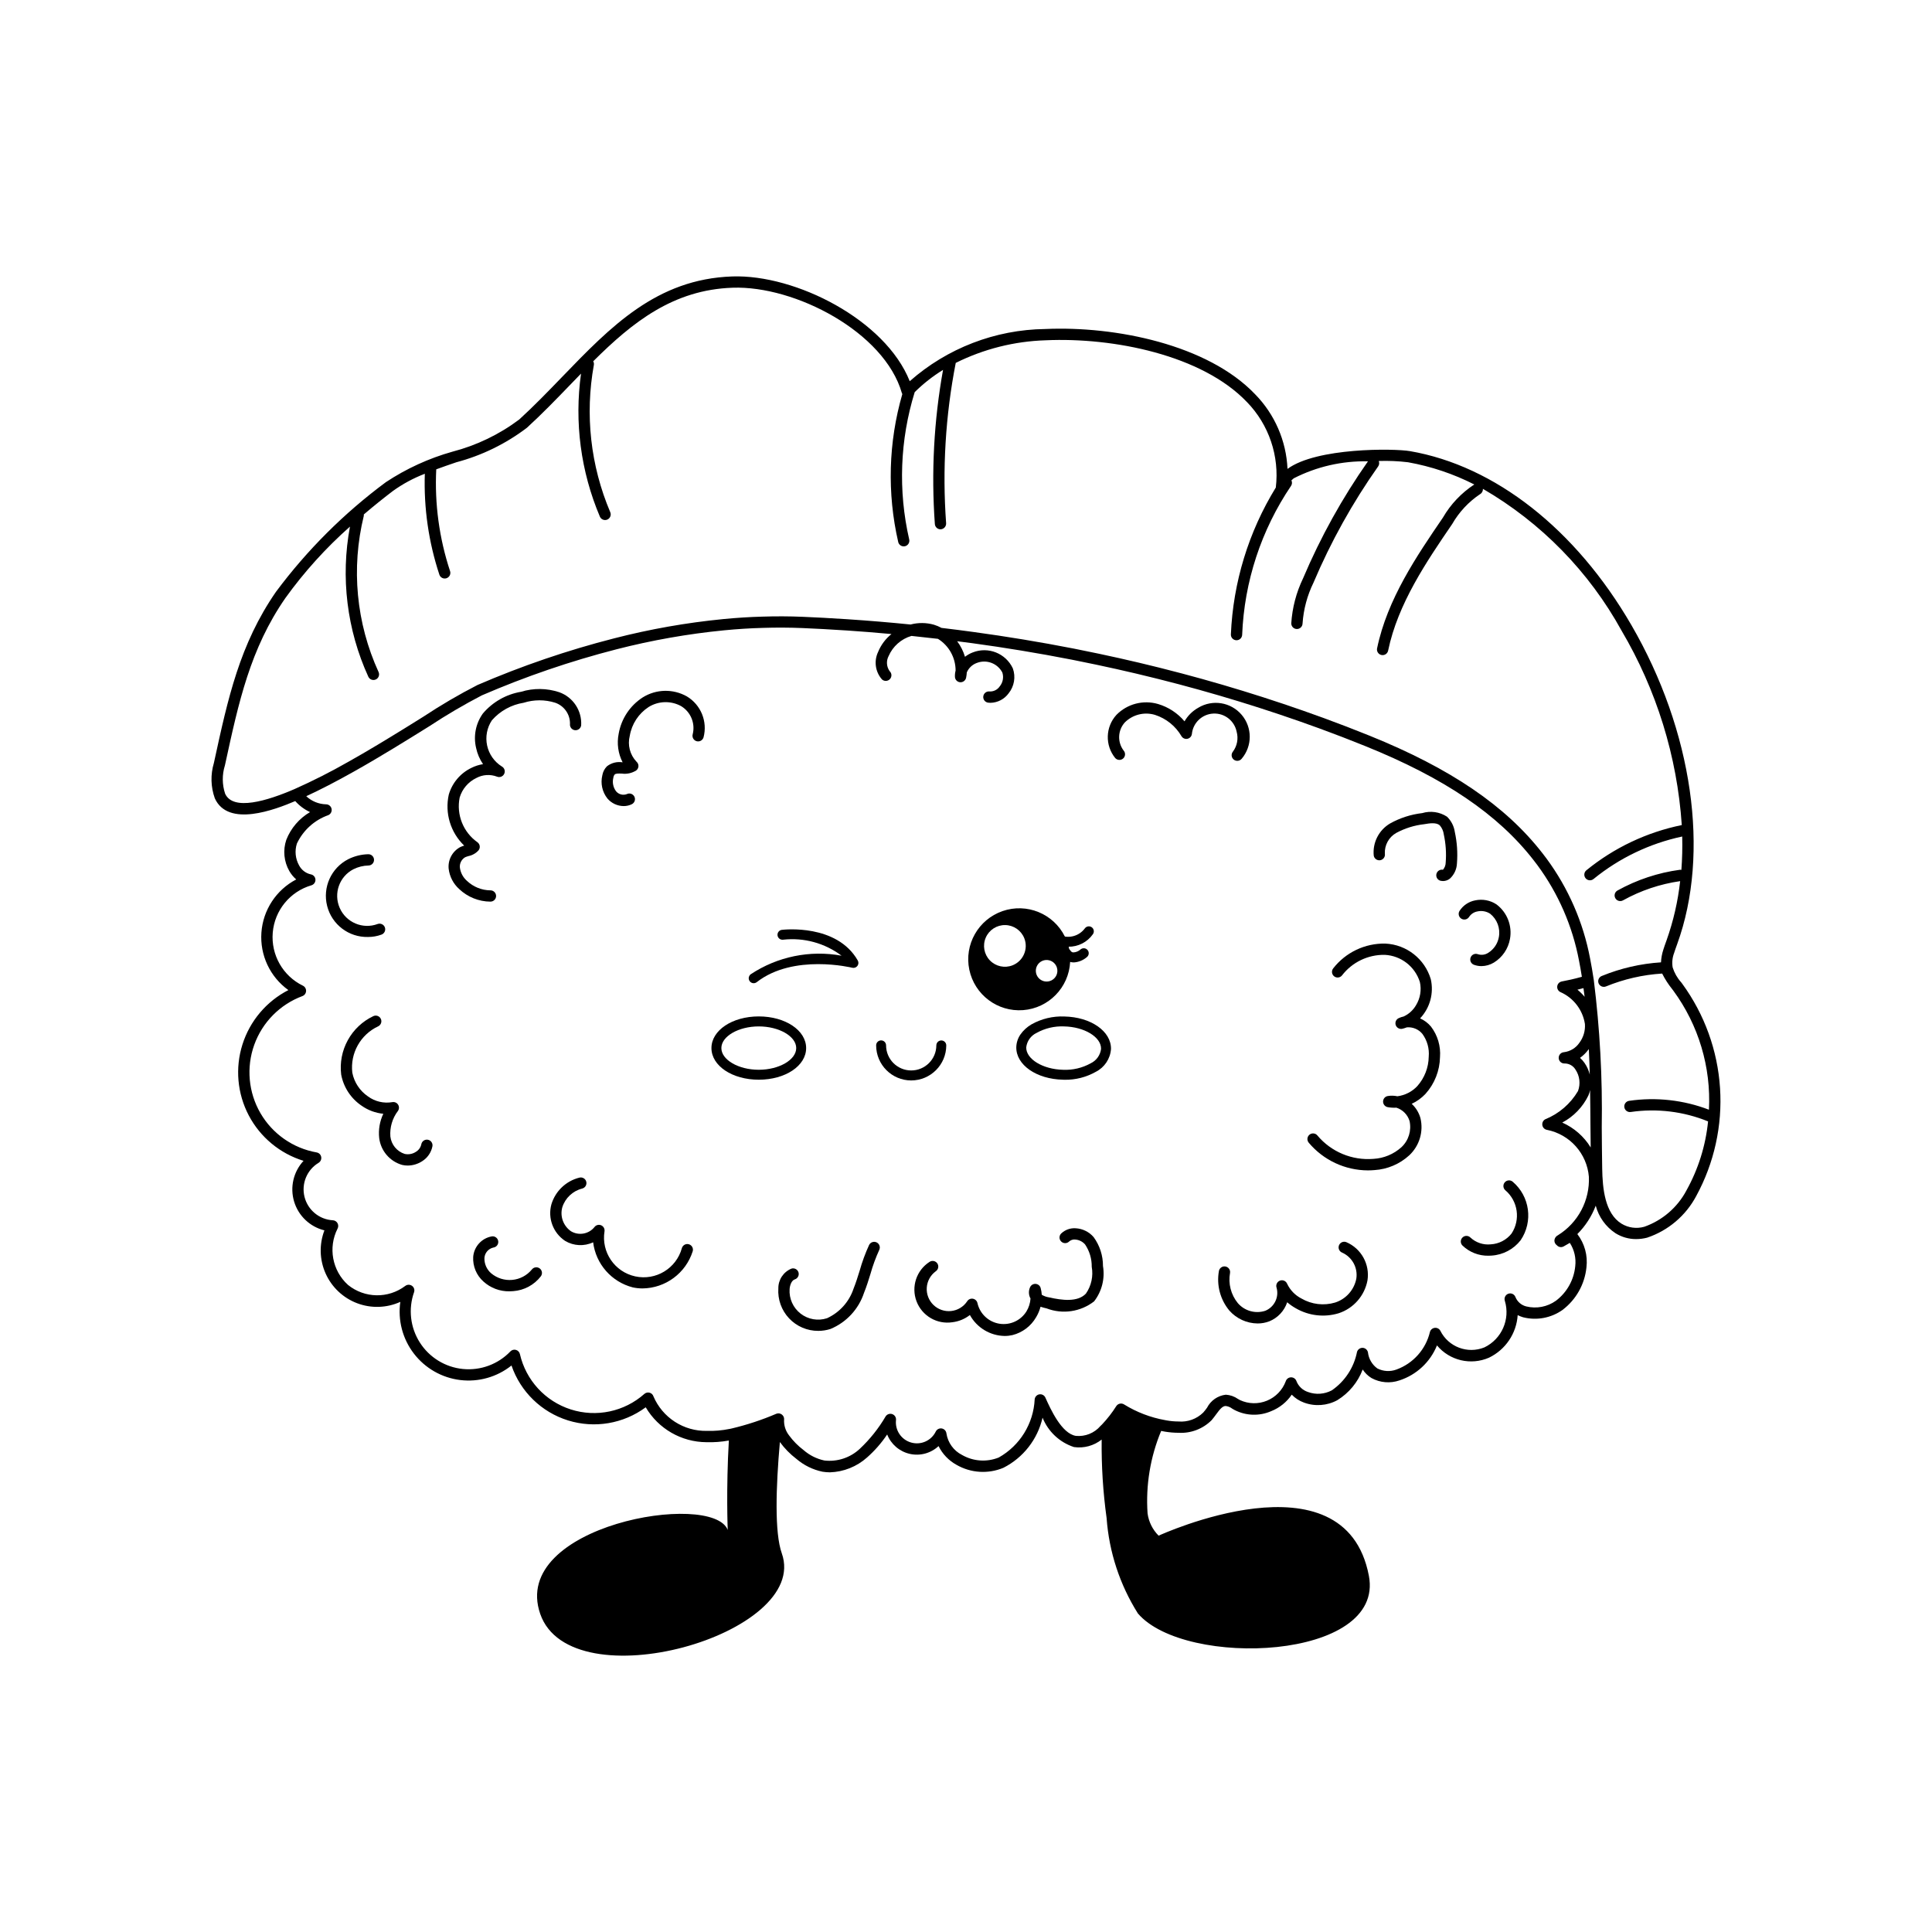 <?xml version="1.0" encoding="UTF-8"?>
<!-- Uploaded to: ICON Repo, www.iconrepo.com, Generator: ICON Repo Mixer Tools -->
<svg fill="#000000" width="800px" height="800px" version="1.1" viewBox="144 144 512 512" xmlns="http://www.w3.org/2000/svg">
 <g>
  <path d="m385.48 430.33c-5.133-0.008-9.289-4.172-9.293-9.301 0-0.727 0.59-1.316 1.316-1.316 0.727 0 1.316 0.59 1.316 1.316 0.004 3.672 2.981 6.648 6.652 6.652 3.672 0.004 6.652-2.965 6.668-6.637 0-0.727 0.59-1.316 1.316-1.316 0.727 0 1.316 0.59 1.316 1.32-0.012 5.125-4.168 9.273-9.293 9.281z"/>
  <path d="m345.08 413.36c-7.023 0-12.539 3.691-12.539 8.387 0 4.707 5.516 8.387 12.539 8.387 7.039 0 12.555-3.676 12.555-8.387 0-4.695-5.516-8.387-12.555-8.387zm0 14.141c-5.367 0-9.91-2.629-9.91-5.754 0-3.109 4.543-5.738 9.91-5.738 5.383 0 9.926 2.629 9.926 5.738 0 3.121-4.543 5.754-9.926 5.754z"/>
  <path d="m426.05 413.38c-3.039-0.125-6.051 0.602-8.699 2.09-1.168 0.68-2.172 1.602-2.945 2.707-0.672 0.984-1.043 2.141-1.078 3.332-0.09 4.691 5.352 8.488 12.391 8.625h0.004c0.121 0.012 0.246 0.02 0.371 0.016 2.91 0.051 5.777-0.676 8.312-2.109 2.305-1.168 3.832-3.457 4.019-6.035 0.09-4.711-5.352-8.492-12.375-8.625zm6.996 12.406c-2.223 1.234-4.742 1.828-7.281 1.719-5.367-0.105-9.863-2.824-9.805-5.949 0.199-1.664 1.234-3.109 2.75-3.828 2.223-1.234 4.742-1.828 7.277-1.719 5.383 0.105 9.863 2.824 9.805 5.949h0.004c-0.203 1.664-1.238 3.109-2.75 3.828z"/>
  <path d="m427.36 395.59c-0.043-0.254-0.105-0.477-0.148-0.703v0.004c-0.234-0.938-0.574-1.848-1.016-2.707-3.035-6.078-10.109-8.957-16.523-6.731-6.418 2.231-10.184 8.875-8.797 15.523 1.387 6.648 7.492 11.238 14.266 10.719 6.773-0.52 12.105-5.988 12.461-12.77 0.016-0.238 0.016-0.477 0.016-0.719-0.004-0.879-0.086-1.754-0.258-2.617zm-15.035 4.231c-2.078 0.816-4.445 0.297-5.996-1.309-1.551-1.609-1.98-3.992-1.086-6.043 0.891-2.047 2.93-3.356 5.16-3.316 2.234 0.035 4.227 1.418 5.047 3.496 1.117 2.844-0.281 6.055-3.125 7.172zm9.836 4.184v0.004c-1.109 0.32-2.305-0.055-3.027-0.957-0.723-0.898-0.832-2.148-0.277-3.16 0.555-1.016 1.668-1.594 2.816-1.469 1.148 0.129 2.109 0.934 2.43 2.043 0.215 0.727 0.133 1.512-0.23 2.176-0.367 0.664-0.98 1.156-1.711 1.367z"/>
  <path d="m428.55 399.05c-1.297 0.004-2.5-0.691-3.141-1.816-0.344-0.637-0.109-1.43 0.523-1.777 0.633-0.348 1.43-0.121 1.781 0.512 0.148 0.219 0.375 0.375 0.633 0.43 0.77-0.004 1.508-0.301 2.062-0.832 0.578-0.441 1.402-0.332 1.848 0.246 0.441 0.578 0.328 1.406-0.25 1.848-0.969 0.832-2.184 1.32-3.457 1.391z"/>
  <path d="m427.13 394.89c-1.023 0.008-2.043-0.176-3-0.535-0.676-0.27-1.004-1.035-0.734-1.711 0.266-0.676 1.031-1.004 1.707-0.738 2.309 0.875 4.918 0.109 6.391-1.875 0.207-0.281 0.516-0.469 0.859-0.523 0.344-0.055 0.699 0.031 0.98 0.234 0.586 0.426 0.719 1.25 0.289 1.84-1.48 2.109-3.914 3.348-6.492 3.309z"/>
  <path d="m343.74 404.56c-0.562 0-1.062-0.355-1.246-0.887-0.184-0.531-0.008-1.121 0.434-1.469 7.09-4.703 15.727-6.473 24.098-4.934-4.438-3.344-9.988-4.859-15.508-4.238-0.723 0.086-1.379-0.43-1.465-1.148-0.086-0.723 0.43-1.379 1.152-1.465 0.59-0.07 14.555-1.613 20.113 8.117 0.262 0.457 0.223 1.027-0.098 1.449-0.316 0.418-0.855 0.609-1.367 0.48-0.156-0.039-15.566-3.793-25.305 3.816v-0.004c-0.23 0.184-0.516 0.281-0.809 0.281z"/>
  <path d="m589.85 404.75-0.34-0.449h-0.004c-1.016-1.133-1.777-2.473-2.234-3.926-0.215-1.293-0.078-2.617 0.391-3.84 0.098-0.324 0.211-0.664 0.324-0.984l0.488-1.363c8.766-24.133 4.109-56.531-12.148-84.547-14.742-25.398-36.125-42.199-58.668-46.086-4.215-0.73-24.754-0.969-32.457 4.707v0.004c-0.324-7.438-3.387-14.488-8.602-19.801-12.508-13.109-36.957-18.117-55.625-17.273-13.23 0.168-25.961 5.074-35.887 13.828-6.461-16.254-30.238-28.336-47.039-27.758-20.039 0.68-32.223 13.301-45.121 26.664-3.633 3.762-7.387 7.652-11.32 11.238h0.004c-5.293 3.973-11.312 6.871-17.715 8.535-6.262 1.762-12.211 4.488-17.637 8.078-11.066 8.199-20.871 17.977-29.098 29.02-9.645 13.914-12.773 28.328-16.395 45.012l-0.086 0.387v0.004c-0.922 3.07-0.836 6.352 0.25 9.367 3.527 7.777 15.965 2.996 21.309 0.723 1.094 1.234 2.43 2.227 3.922 2.922-2.863 1.676-5.078 4.266-6.293 7.356-0.926 2.746-0.633 5.762 0.809 8.277 0.48 0.836 1.098 1.582 1.824 2.215-5.309 2.773-8.801 8.105-9.227 14.082-0.422 5.977 2.281 11.746 7.148 15.242-5.816 2.988-10.199 8.176-12.172 14.414-1.973 6.234-1.371 13 1.668 18.789 3.043 5.789 8.27 10.125 14.523 12.043-2.688 2.898-3.637 7.008-2.5 10.793 1.137 3.789 4.191 6.691 8.031 7.637-1.418 3.707-1.301 7.828 0.328 11.453 1.625 3.621 4.625 6.449 8.34 7.856 3.711 1.406 7.832 1.277 11.449-0.359-0.695 4.859 0.594 9.789 3.578 13.684 2.981 3.898 7.406 6.43 12.273 7.027 4.871 0.598 9.773-0.789 13.609-3.848 2.391 6.957 7.953 12.363 14.98 14.551s14.676 0.895 20.594-3.477c3.356 5.695 9.457 9.207 16.066 9.25 2 0.062 4-0.086 5.965-0.445-0.746 12.734-0.301 23.691-0.301 23.691-4.066-10.434-57.844-1.227-49.684 22.27 8.16 23.48 71.656 5.457 64.016-16.066-1.957-5.484-1.555-17.637-0.508-29.488l0.004-0.004c1.234 1.695 2.711 3.199 4.379 4.469 1.98 1.695 4.356 2.863 6.906 3.394 0.652 0.105 1.312 0.16 1.973 0.164 3.637-0.117 7.121-1.508 9.836-3.934 2.031-1.793 3.824-3.844 5.336-6.098 1.023 2.602 3.269 4.523 5.992 5.141 2.727 0.617 5.578-0.156 7.625-2.062 1.039 2.102 2.699 3.832 4.754 4.965 3.789 2.184 8.383 2.477 12.418 0.793 5.266-2.668 9.07-7.535 10.391-13.289 1.484 3.699 4.531 6.551 8.324 7.789 2.617 0.375 5.269-0.344 7.34-1.988-0.082 6.969 0.359 13.934 1.312 20.836 0.648 8.973 3.5 17.648 8.297 25.258 12.449 14.543 65.48 12.465 61.207-9.984-6.367-33.406-55.723-10.641-55.723-10.641-1.598-1.594-2.629-3.668-2.93-5.906-0.512-7.465 0.723-14.945 3.602-21.852 0.344 0.074 0.688 0.133 1.031 0.195 1.172 0.191 2.356 0.293 3.543 0.297 3.281 0.199 6.488-1.02 8.805-3.348 0.402-0.465 0.793-1 1.18-1.523 1.016-1.391 1.703-2.227 2.543-2.227 0.637 0.074 1.242 0.324 1.75 0.719 0.211 0.121 0.402 0.238 0.629 0.359l-0.004-0.004c3.027 1.547 6.59 1.652 9.703 0.285 2.203-0.875 4.094-2.398 5.426-4.363 0.902 0.934 2.004 1.648 3.227 2.094 2.902 1.082 6.129 0.852 8.848-0.629 3.082-1.891 5.449-4.75 6.727-8.133 0.598 0.914 1.387 1.684 2.316 2.258 2.277 1.254 4.977 1.48 7.43 0.629 4.519-1.469 8.16-4.859 9.938-9.27 3.367 4.031 8.988 5.352 13.797 3.246 4.375-2.117 7.277-6.422 7.594-11.27 0.457 0.227 0.934 0.418 1.422 0.566 3.609 0.918 7.441 0.203 10.477-1.957 3.578-2.715 5.867-6.789 6.324-11.258 0.383-3.144-0.48-6.316-2.41-8.832 2.141-2.137 3.801-4.703 4.871-7.527 0.789 2.996 2.656 5.594 5.238 7.305 1.641 1.02 3.531 1.559 5.461 1.551 0.988-0.004 1.973-0.129 2.93-0.379 5.578-1.875 10.23-5.82 12.996-11.02 4.773-8.758 6.965-18.688 6.316-28.641-0.652-9.953-4.113-19.52-9.98-27.582zm-32.973 66.605c-0.566 0.27-0.934 0.84-0.941 1.465 0.016 0.477 0.254 0.914 0.645 1.184 0.465 0.531 1.246 0.648 1.852 0.281l1.586-0.91c1.191 1.84 1.699 4.039 1.434 6.219-0.359 3.617-2.211 6.922-5.113 9.117-2.273 1.621-5.144 2.176-7.859 1.508-1.301-0.32-2.367-1.242-2.871-2.481-0.133-0.367-0.41-0.668-0.766-0.832-0.355-0.168-0.762-0.184-1.133-0.051-0.766 0.277-1.168 1.113-0.91 1.887 1.473 4.879-0.824 10.109-5.41 12.328-4.465 1.816-9.57-0.121-11.703-4.438-0.297-0.527-0.883-0.816-1.48-0.734-0.598 0.074-1.094 0.5-1.258 1.078-1.094 4.606-4.43 8.352-8.879 9.969-1.656 0.613-3.492 0.508-5.066-0.297-1.387-1.004-2.289-2.547-2.481-4.246-0.133-0.68-0.711-1.184-1.406-1.211-0.684-0.02-1.297 0.422-1.492 1.074-0.809 4.141-3.207 7.801-6.684 10.195-1.949 1.039-4.246 1.195-6.32 0.434-1.398-0.457-2.516-1.516-3.051-2.883-0.211-0.613-0.793-1.016-1.441-1.004-0.645 0.016-1.211 0.441-1.398 1.062-0.871 2.324-2.672 4.184-4.969 5.129-2.297 0.945-4.883 0.891-7.137-0.152-0.18-0.09-0.359-0.195-0.539-0.301-0.949-0.668-2.066-1.062-3.227-1.133-2.133 0.242-4.004 1.539-4.981 3.453-0.312 0.445-0.652 0.875-1.016 1.285-1.738 1.703-4.133 2.566-6.562 2.359-1.027-0.004-2.051-0.094-3.062-0.27l-0.477-0.09h-0.004c-3.856-0.688-7.547-2.106-10.879-4.168-0.691-0.43-1.598-0.23-2.047 0.449-1.094 1.738-2.356 3.363-3.769 4.856-0.133 0.133-0.285 0.27-0.418 0.402-1.617 1.898-4.062 2.883-6.547 2.633-3.766-0.629-6.668-7.039-8.055-10.133-0.273-0.617-0.926-0.977-1.594-0.871-0.664 0.105-1.176 0.648-1.246 1.316-0.309 6.438-3.906 12.266-9.523 15.426-3.168 1.273-6.75 1.027-9.715-0.672-2.231-1.121-3.777-3.258-4.152-5.723-0.078-0.66-0.578-1.191-1.234-1.305-0.656-0.109-1.305 0.227-1.594 0.824-1.188 2.43-3.949 3.652-6.547 2.898-2.598-0.75-4.281-3.258-3.988-5.949 0.074-0.684-0.328-1.336-0.98-1.57-0.648-0.234-1.375 0.008-1.758 0.586-1.859 3.184-4.172 6.086-6.859 8.609-2.519 2.356-5.945 3.488-9.371 3.094-2.051-0.434-3.953-1.387-5.531-2.766-1.461-1.102-2.754-2.41-3.84-3.887-0.941-1.199-1.41-2.707-1.316-4.231 0.035-0.414-0.113-0.82-0.402-1.121-0.062-0.07-0.133-0.137-0.211-0.191-0.41-0.309-0.953-0.383-1.434-0.195-3.824 1.637-7.777 2.941-11.824 3.902-0.195 0.043-0.375 0.074-0.566 0.121v-0.004c-1.992 0.41-4.023 0.586-6.055 0.523-2.996 0.055-5.938-0.785-8.453-2.41-2.519-1.629-4.492-3.969-5.672-6.723-0.145-0.48-0.531-0.852-1.016-0.984-0.488-0.137-1.008-0.02-1.391 0.312-5.316 4.723-12.727 6.289-19.5 4.121-6.773-2.164-11.898-7.742-13.488-14.672-0.117-0.535-0.523-0.961-1.051-1.109-0.527-0.148-1.094 0.008-1.473 0.406-3.254 3.398-7.891 5.117-12.574 4.656-4.684-0.461-8.895-3.051-11.422-7.019-2.531-3.969-3.098-8.879-1.535-13.316 0.223-0.625 0.004-1.32-0.539-1.703-0.539-0.387-1.266-0.375-1.793 0.027-4.519 3.406-10.773 3.293-15.172-0.27-4.176-3.777-5.309-9.887-2.766-14.914 0.242-0.457 0.238-1-0.012-1.449-0.25-0.453-0.715-0.742-1.227-0.766-3.602-0.195-6.648-2.719-7.519-6.215-0.867-3.5 0.648-7.156 3.738-9.016 0.527-0.324 0.801-0.941 0.688-1.555-0.109-0.613-0.594-1.09-1.211-1.195-6.254-1.105-11.703-4.918-14.891-10.41-3.188-5.496-3.789-12.117-1.645-18.094 2.144-5.981 6.816-10.711 12.77-12.93 0.559-0.207 0.941-0.73 0.969-1.328 0.031-0.598-0.297-1.156-0.836-1.422-5.316-2.586-8.492-8.176-7.996-14.07 0.496-5.891 4.562-10.871 10.238-12.535 0.664-0.191 1.109-0.816 1.078-1.508-0.035-0.695-0.543-1.273-1.227-1.391-1.336-0.293-2.473-1.164-3.109-2.375-0.988-1.766-1.199-3.859-0.582-5.785 1.656-3.523 4.652-6.234 8.324-7.535 0.648-0.281 1.012-0.984 0.867-1.676-0.145-0.695-0.758-1.191-1.465-1.191-1.953-0.051-3.82-0.816-5.246-2.152 3.738-1.719 7.922-3.887 12.496-6.457 7.07-3.961 14.004-8.281 20.133-12.094 4.492-2.965 9.137-5.691 13.914-8.176 11.562-4.996 23.5-9.078 35.703-12.211 9.367-2.402 18.906-4.086 28.535-5.027 3.508-0.34 6.926-0.551 10.16-0.637 3.5-0.117 7.047-0.102 10.543 0.043 3.555 0.148 7.176 0.344 10.77 0.582 0.387 0.043 0.641 0.016 1.016 0.059 3.938 0.258 7.883 0.586 11.82 0.945-1.57 1.254-2.789 2.891-3.547 4.754-1.145 2.41-0.738 5.273 1.031 7.273 0.609 0.555 1.547 0.512 2.106-0.09 0.559-0.602 0.527-1.543-0.074-2.106-0.836-1.168-0.945-2.711-0.277-3.984 1.121-2.598 3.344-4.559 6.059-5.352 2.344 0.238 4.684 0.496 7.016 0.773h0.004c2.91 1.805 4.68 4.988 4.676 8.414-0.145 0.551-0.203 1.121-0.172 1.691 0.043 0.75 0.641 1.352 1.391 1.402 0.75 0.043 1.414-0.469 1.566-1.203 0.094-0.465 0.156-0.938 0.184-1.414 0.5-1.156 1.453-2.059 2.633-2.492 2.574-1.008 5.496 0.078 6.785 2.527 0.414 1.27 0.148 2.668-0.707 3.695-0.602 0.883-1.617 1.383-2.684 1.328-0.82-0.098-1.562 0.488-1.66 1.309-0.098 0.816 0.484 1.562 1.305 1.66 0.207 0.027 0.418 0.039 0.629 0.039 1.895-0.047 3.664-0.977 4.777-2.508 1.504-1.859 1.93-4.371 1.121-6.621-1.875-4-6.543-5.848-10.648-4.215-0.73 0.281-1.414 0.668-2.031 1.148-0.441-1.484-1.145-2.883-2.074-4.121 1.336 0.172 2.676 0.332 4.004 0.516 8.633 1.172 17.473 2.633 26.254 4.344 0.438 0.094 0.871 0.188 1.277 0.258 7.188 1.43 14.27 3.012 21.031 4.703l0.852 0.211h0.004c14.387 3.609 28.574 7.965 42.508 13.047 4.098 1.5 8.211 3.082 12.227 4.707 20.996 8.48 35.164 18.082 44.605 30.234 0.348 0.434 0.695 0.898 1.027 1.344 5.516 7.488 9.277 16.121 11.004 25.262 0.262 1.312 0.512 2.731 0.762 4.297-1.988 0.566-3.941 0.984-5.332 1.238v0.004c-0.633 0.121-1.117 0.633-1.195 1.273-0.082 0.641 0.254 1.258 0.836 1.535 3.469 1.527 5.918 4.715 6.5 8.461 0.125 1.781-0.395 3.547-1.465 4.977-0.941 1.387-2.441 2.297-4.109 2.496-0.816 0.062-1.43 0.773-1.375 1.59 0.051 0.816 0.75 1.441 1.57 1.398 1.164-0.004 2.246 0.594 2.856 1.586 1.145 1.684 1.398 3.816 0.688 5.723-2 3.387-5.055 6.019-8.699 7.488-0.559 0.312-0.859 0.945-0.746 1.574 0.109 0.629 0.605 1.121 1.238 1.223 6.055 1.211 10.578 6.281 11.09 12.434 0.133 3.078-0.559 6.133-1.996 8.855-1.441 2.719-3.578 5.008-6.195 6.629zm8.176-49.355c0.109 2.258 0.195 4.516 0.25 6.777l0.004 0.004c-0.266-1.102-0.73-2.141-1.375-3.07-0.344-0.504-0.75-0.961-1.211-1.363 0.859-0.613 1.617-1.359 2.242-2.211zm-3.019-15.723c0.52-0.117 1.07-0.266 1.602-0.414 0.105 0.766 0.211 1.527 0.305 2.293-0.574-0.684-1.211-1.312-1.906-1.879zm-4.019 35.215c3.012-1.594 5.434-4.106 6.922-7.172 0.203-0.469 0.355-0.953 0.453-1.453 0.055 3.305 0.078 6.598 0.102 9.863 0.012 1.789 0.039 3.57 0.059 5.356-1.785-2.914-4.414-5.211-7.535-6.594zm32.898 18.008v0.004c-2.379 4.481-6.356 7.902-11.137 9.594-2.051 0.594-4.254 0.297-6.074-0.82-4.371-2.703-5.023-9.262-5.106-14.676-0.066-3.625-0.09-7.258-0.117-10.895 0.215-13.027-0.492-26.059-2.109-38.988-0.328-2.164-0.648-4.027-0.984-5.723-1.812-9.574-5.758-18.617-11.535-26.461-0.355-0.477-0.727-0.973-1.082-1.418-9.766-12.566-24.328-22.469-45.836-31.156-4.043-1.633-8.188-3.231-12.32-4.742l0.004 0.004c-14.027-5.117-28.312-9.504-42.793-13.137l-0.852-0.215c-6.824-1.707-13.953-3.301-21.223-4.746-0.402-0.07-0.801-0.16-1.23-0.25-8.863-1.727-17.762-3.199-26.449-4.379-2.832-0.391-5.68-0.754-8.543-1.094l-0.004 0.004c-0.648-0.352-1.328-0.637-2.035-0.852-2.019-0.57-4.156-0.586-6.184-0.051-5.531-0.559-11.082-1.023-16.594-1.387-0.262-0.031-0.539-0.051-0.805-0.055l-0.004 0.004c-0.094-0.012-0.188-0.02-0.285-0.016-3.617-0.238-7.266-0.438-10.844-0.586-3.574-0.152-7.195-0.164-10.758-0.047-3.293 0.086-6.777 0.305-10.355 0.648v0.004c-9.758 0.953-19.426 2.66-28.922 5.106-12.371 3.164-24.473 7.297-36.195 12.359-4.93 2.531-9.715 5.328-14.332 8.387-1.523 0.941-3.094 1.93-4.707 2.93-4.844 2.988-10.043 6.16-15.305 9.102h-0.004c-4.59 2.621-9.309 5.012-14.141 7.16-7.242 3.137-16.289 5.879-18.398 1.219-0.805-2.43-0.82-5.051-0.051-7.492l0.086-0.391c3.555-16.375 6.625-30.516 15.93-43.945 4.988-6.934 10.73-13.285 17.125-18.945-2.519 13.445-0.82 27.344 4.867 39.785 0.348 0.746 1.23 1.07 1.98 0.727 0.746-0.344 1.074-1.223 0.734-1.973-5.926-12.957-7.309-27.531-3.922-41.371 0.023-0.129 0.027-0.266 0.016-0.398 2.902-2.477 5.551-4.574 7.648-6.168v-0.004c2.629-1.895 5.488-3.441 8.512-4.602-0.297 9.066 1.008 18.113 3.852 26.727 0.121 0.379 0.391 0.691 0.746 0.871 0.352 0.18 0.766 0.211 1.145 0.086 0.375-0.125 0.688-0.395 0.867-0.75 0.176-0.355 0.207-0.766 0.078-1.145-2.871-8.688-4.113-17.828-3.66-26.965 1.738-0.641 3.504-1.25 5.258-1.848l-0.004-0.004c6.793-1.793 13.168-4.902 18.762-9.152 4.004-3.652 7.793-7.578 11.457-11.371 0.969-1.004 1.934-2 2.898-2.992-1.801 12.852-0.074 25.953 4.996 37.902 0.324 0.758 1.203 1.109 1.965 0.785 0.363-0.156 0.648-0.453 0.797-0.82 0.148-0.367 0.141-0.777-0.012-1.145-5.231-12.305-6.738-25.875-4.344-39.027 0.055-0.332-0.004-0.672-0.172-0.961 10.402-10.352 21.207-18.961 36.941-19.496 16.539-0.586 40.227 11.758 44.859 27.93h0.004c0.027 0.086 0.066 0.172 0.113 0.254-3.691 12.762-4.066 26.258-1.09 39.203 0.156 0.68 0.758 1.16 1.453 1.16 0.113 0 0.227-0.012 0.34-0.035 0.801-0.188 1.305-0.988 1.121-1.793-2.965-12.918-2.461-26.387 1.457-39.047 2.269-2.246 4.789-4.223 7.508-5.898-2.426 13.477-3.152 27.203-2.168 40.863 0.059 0.781 0.707 1.383 1.492 1.387 0.414-0.008 0.805-0.184 1.086-0.484 0.281-0.305 0.43-0.707 0.406-1.121-1.035-14.215-0.18-28.508 2.551-42.496 7.414-3.691 15.543-5.738 23.824-5.992 17.992-0.82 41.469 3.922 53.328 16.352l0.004-0.004c5.848 6.016 8.664 14.348 7.664 22.676-7.223 11.746-11.32 25.145-11.906 38.922-0.031 0.824 0.613 1.516 1.441 1.547 0.824 0.031 1.516-0.613 1.547-1.441 0.562-14.105 5.047-27.777 12.957-39.473 0.289-0.434 0.328-0.988 0.098-1.457 0.195-0.191 0.402-0.375 0.617-0.543 6.082-3.106 12.84-4.652 19.668-4.5-6.809 9.699-12.574 20.094-17.199 31.008-1.797 3.731-2.859 7.773-3.125 11.91-0.004 0.395 0.145 0.781 0.422 1.066 0.277 0.285 0.66 0.449 1.055 0.453 0.398 0.004 0.781-0.148 1.066-0.43 0.285-0.277 0.445-0.66 0.449-1.055 0.258-3.746 1.238-7.406 2.887-10.781 4.602-10.863 10.355-21.207 17.16-30.848 0.285-0.418 0.34-0.949 0.141-1.414 2.594-0.09 5.191 0.023 7.769 0.336 6.106 1.094 12.023 3.078 17.555 5.887-3.422 2.238-6.273 5.246-8.32 8.785-6.914 10.125-14.746 21.602-17.441 34.641h-0.004c-0.164 0.809 0.355 1.598 1.164 1.766 0.098 0.02 0.199 0.031 0.301 0.031 0.711 0 1.32-0.5 1.465-1.191 2.574-12.453 10.23-23.664 16.984-33.559 1.816-3.164 4.336-5.863 7.363-7.894 0.512-0.281 0.812-0.84 0.766-1.426 15.441 8.961 28.148 21.961 36.758 37.602 9.258 15.688 14.723 33.328 15.949 51.508-9.273 1.891-17.945 6.004-25.281 11.98-0.641 0.523-0.734 1.465-0.215 2.106 0.523 0.641 1.465 0.734 2.106 0.211 6.832-5.566 14.887-9.426 23.504-11.266 0.074 2.949 0.004 5.898-0.219 8.84-0.125-0.027-0.25-0.035-0.375-0.027-5.812 0.785-11.43 2.648-16.555 5.496-0.723 0.402-0.98 1.312-0.578 2.035 0.402 0.723 1.312 0.98 2.035 0.578 4.695-2.609 9.828-4.332 15.148-5.094-0.594 5.34-1.797 10.59-3.594 15.652-0.164 0.453-0.332 0.922-0.5 1.398-0.125 0.363-0.25 0.738-0.359 1.09-0.359 1.094-0.57 2.231-0.625 3.379-5.394 0.348-10.699 1.566-15.703 3.617-0.371 0.145-0.664 0.438-0.82 0.801-0.156 0.367-0.16 0.781-0.008 1.152 0.152 0.367 0.441 0.66 0.812 0.812 0.367 0.152 0.781 0.152 1.148 0 4.738-1.941 9.766-3.094 14.879-3.41 0.73 1.461 1.617 2.836 2.641 4.109l0.332 0.438c6.68 9.113 10.008 20.25 9.426 31.535-6.734-2.582-14.02-3.391-21.16-2.352-0.816 0.121-1.379 0.879-1.262 1.695 0.121 0.816 0.879 1.383 1.695 1.262 6.934-1.012 14.008-0.148 20.496 2.492-0.645 6.438-2.598 12.672-5.746 18.316z"/>
  <path d="m257.38 446.04c-0.812-0.141-1.586 0.402-1.73 1.215-0.176 0.824-0.684 1.539-1.406 1.973-0.883 0.59-1.961 0.797-2.996 0.574-2.066-0.66-3.551-2.469-3.797-4.621-0.18-2.422 0.527-4.824 2-6.762 0.355-0.496 0.375-1.16 0.043-1.68-0.328-0.516-0.941-0.777-1.543-0.66-2.262 0.387-4.586-0.164-6.434-1.52-2.156-1.465-3.648-3.723-4.152-6.281-0.602-5.144 2.156-10.098 6.848-12.289 0.746-0.355 1.062-1.246 0.707-1.992-0.352-0.746-1.246-1.062-1.988-0.711-2.867 1.359-5.234 3.59-6.762 6.371s-2.141 5.973-1.754 9.121c0.625 3.359 2.57 6.324 5.402 8.238 1.703 1.203 3.688 1.941 5.762 2.148-0.953 1.996-1.328 4.223-1.09 6.422 0.41 3.375 2.793 6.176 6.055 7.121 0.484 0.117 0.98 0.176 1.48 0.176 1.371-0.008 2.707-0.406 3.856-1.156 1.414-0.883 2.398-2.316 2.715-3.953 0.145-0.812-0.398-1.59-1.215-1.734z"/>
  <path d="m326.54 473.74c-0.383-0.105-0.789-0.059-1.137 0.137-0.344 0.199-0.598 0.523-0.703 0.906-1.48 5.375-6.906 8.656-12.355 7.473-5.453-1.184-9.027-6.422-8.145-11.93 0.109-0.684-0.266-1.355-0.91-1.621-0.645-0.262-1.383-0.047-1.785 0.523-1.512 1.828-4.133 2.285-6.176 1.074-2.043-1.41-2.973-3.957-2.316-6.352 0.777-2.461 2.773-4.34 5.273-4.969 0.387-0.102 0.719-0.348 0.918-0.688 0.203-0.344 0.262-0.754 0.16-1.137-0.098-0.387-0.348-0.715-0.688-0.914-0.344-0.203-0.754-0.258-1.137-0.156-3.547 0.887-6.359 3.574-7.414 7.074-1.008 3.672 0.457 7.574 3.625 9.684 2.262 1.355 5.051 1.5 7.438 0.379 0.715 5.769 4.891 10.512 10.52 11.953 0.84 0.18 1.699 0.27 2.559 0.27 6.106-0.066 11.477-4.047 13.316-9.867 0.105-0.383 0.055-0.793-0.141-1.137s-0.52-0.598-0.902-0.703z"/>
  <path d="m273.98 382.94c0.824-0.004 1.488-0.668 1.488-1.492 0-0.82-0.66-1.492-1.484-1.496-2.309-0.016-4.527-0.906-6.211-2.492-1.027-0.891-1.703-2.125-1.891-3.473-0.141-1.125 0.402-2.227 1.379-2.805 0.289-0.129 0.59-0.23 0.895-0.312 1.031-0.211 1.965-0.746 2.668-1.527 0.25-0.312 0.359-0.719 0.309-1.117-0.051-0.398-0.262-0.762-0.582-1.004-3.793-2.668-5.648-7.324-4.734-11.871 0.676-2.273 2.281-4.152 4.422-5.176 1.68-0.906 3.676-1.035 5.461-0.359 0.734 0.305 1.574-0.016 1.918-0.734 0.344-0.715 0.07-1.574-0.625-1.957-2-1.25-3.406-3.258-3.902-5.562s-0.039-4.711 1.266-6.676c2.176-2.484 5.148-4.129 8.41-4.648 2.715-0.859 5.629-0.867 8.348-0.016 2.391 0.816 3.981 3.078 3.941 5.602-0.109 0.816 0.461 1.57 1.277 1.68 0.816 0.109 1.57-0.461 1.684-1.273 0.23-3.902-2.144-7.484-5.824-8.793-3.285-1.086-6.824-1.125-10.129-0.105-3.941 0.668-7.519 2.711-10.102 5.762-1.883 2.633-2.539 5.949-1.793 9.098 0.324 1.543 0.949 3.008 1.84 4.312-1.074 0.172-2.117 0.504-3.09 0.992-2.906 1.402-5.082 3.973-5.984 7.074-1.094 4.91 0.453 10.035 4.082 13.523-0.359 0.105-0.707 0.234-1.043 0.391-2.098 1.121-3.309 3.394-3.07 5.754 0.25 2.082 1.25 3.996 2.812 5.391 2.238 2.109 5.188 3.293 8.262 3.312z"/>
  <path d="m326.02 328.55c-3.652-2.055-8.133-1.953-11.684 0.266-3.387 2.18-5.699 5.68-6.383 9.648-0.516 2.566-0.148 5.231 1.047 7.559-1.48-0.25-2.996 0.141-4.172 1.07-0.629 0.645-1.047 1.465-1.203 2.356-0.523 2.152-0.027 4.426 1.348 6.164 1.078 1.262 2.648 1.992 4.309 2.004 0.746 0.004 1.484-0.164 2.156-0.492 0.355-0.176 0.629-0.488 0.758-0.863 0.125-0.379 0.098-0.789-0.078-1.145-0.18-0.355-0.492-0.629-0.867-0.754-0.379-0.125-0.789-0.094-1.145 0.086-1.016 0.383-2.164 0.078-2.852-0.766-0.766-1.027-1.027-2.352-0.707-3.594 0.035-0.309 0.16-0.602 0.352-0.84 0.305-0.293 1.07-0.27 1.879-0.238v-0.004c1.336 0.188 2.691-0.109 3.828-0.832 0.363-0.273 0.578-0.699 0.59-1.152 0.012-0.453-0.184-0.887-0.531-1.18-1.723-1.824-2.391-4.406-1.77-6.84 0.523-3.133 2.336-5.902 4.996-7.637 2.609-1.625 5.894-1.719 8.594-0.246 2.551 1.531 3.805 4.543 3.098 7.43-0.242 0.789 0.203 1.625 0.992 1.867 0.793 0.238 1.625-0.207 1.867-0.996 1.113-4.203-0.691-8.637-4.422-10.871z"/>
  <path d="m433.82 471.84c-1.207-1.398-2.93-2.242-4.769-2.336-1.41-0.094-2.797 0.406-3.82 1.379-0.59 0.578-0.598 1.523-0.023 2.113 0.578 0.59 1.527 0.602 2.113 0.023 0.434-0.395 1.012-0.586 1.594-0.531 1.012 0.066 1.961 0.527 2.633 1.289 1.184 1.75 1.805 3.824 1.773 5.938 0.449 2.481-0.105 5.035-1.543 7.106-2.211 2.336-6.379 1.758-9.766 1l0.004-0.004c-0.684-0.098-1.34-0.332-1.934-0.688-0.039-0.602-0.137-1.199-0.293-1.781-0.156-0.598-0.668-1.035-1.281-1.098-0.613-0.066-1.203 0.25-1.488 0.797-0.484 0.977-0.453 2.129 0.078 3.082-0.082 1.211-0.453 2.383-1.086 3.422-1.527 2.441-4.379 3.719-7.215 3.238-2.84-0.48-5.113-2.625-5.754-5.43-0.121-0.605-0.598-1.07-1.203-1.18-0.602-0.109-1.215 0.164-1.535 0.688-0.961 1.441-2.508 2.379-4.231 2.566-1.719 0.188-3.434-0.395-4.684-1.594-1.246-1.199-1.902-2.887-1.785-4.613 0.117-1.727 0.996-3.312 2.394-4.332 0.684-0.461 0.863-1.391 0.406-2.074-0.461-0.684-1.391-0.867-2.074-0.406-3.469 2.234-4.902 6.59-3.441 10.449 1.465 3.856 5.422 6.168 9.5 5.543 1.695-0.199 3.301-0.863 4.641-1.918 1.852 3.375 5.375 5.496 9.223 5.555 0.699 0.004 1.395-0.078 2.07-0.234 2.637-0.668 4.891-2.371 6.254-4.723 0.523-0.871 0.918-1.809 1.18-2.789 0.523 0.18 1.059 0.328 1.598 0.438 4.234 1.625 9.008 0.922 12.594-1.859 2.059-2.656 2.91-6.055 2.352-9.367 0.016-2.758-0.855-5.445-2.481-7.668z"/>
  <path d="m376.32 473.25c-0.738-0.363-1.637-0.055-2 0.684-1.004 2.191-1.84 4.461-2.492 6.781-0.492 1.594-1.004 3.242-1.625 4.785-1.152 3.477-3.699 6.32-7.031 7.844-2.394 0.781-5.019 0.324-7.008-1.223-1.988-1.543-3.078-3.973-2.91-6.484 0.07-1.059 0.531-2.32 1.371-2.582 0.785-0.246 1.227-1.082 0.98-1.871-0.242-0.785-1.078-1.227-1.863-0.984-2.125 0.867-3.5 2.945-3.473 5.238-0.195 2.926 0.832 5.801 2.844 7.938 2.008 2.137 4.816 3.34 7.75 3.32 1.098 0 2.191-0.172 3.234-0.508 4.207-1.75 7.449-5.242 8.875-9.566 0.672-1.656 1.199-3.367 1.711-5.023 0.609-2.172 1.387-4.297 2.324-6.348 0.172-0.355 0.199-0.766 0.07-1.141s-0.402-0.684-0.758-0.859z"/>
  <path d="m500.78 473.18c-0.367-0.148-0.781-0.137-1.145 0.02-0.363 0.16-0.648 0.461-0.793 0.828-0.145 0.371-0.133 0.785 0.027 1.148 0.16 0.363 0.461 0.645 0.832 0.789 2.66 1.199 4.188 4.031 3.734 6.914-0.586 2.969-2.734 5.383-5.613 6.309-3 0.895-6.238 0.504-8.941-1.074-1.652-0.848-2.984-2.219-3.777-3.898-0.309-0.758-1.168-1.125-1.926-0.828-0.762 0.297-1.145 1.148-0.859 1.914 0.672 2.496-0.629 5.106-3.023 6.074-2.613 0.844-5.473 0.039-7.262-2.039-1.828-2.238-2.578-5.16-2.062-8 0.062-0.395-0.035-0.793-0.27-1.113s-0.586-0.535-0.977-0.598c-0.395-0.062-0.793 0.035-1.113 0.273-0.32 0.234-0.535 0.586-0.594 0.977-0.652 3.719 0.363 7.539 2.773 10.441 1.898 2.144 4.613 3.387 7.477 3.414 1.062 0.008 2.117-0.188 3.109-0.566 2.242-0.906 3.977-2.754 4.742-5.051 0.711 0.613 1.48 1.148 2.297 1.605 3.441 1.988 7.551 2.461 11.352 1.305 3.934-1.293 6.852-4.621 7.625-8.688 0.676-4.269-1.637-8.457-5.613-10.156z"/>
  <path d="m520.34 413.88c2.617-2.769 3.68-6.664 2.836-10.379-1.598-5.387-6.426-9.176-12.035-9.441-5.387-0.117-10.512 2.32-13.824 6.566-0.516 0.645-0.41 1.582 0.23 2.098 0.641 0.516 1.582 0.414 2.098-0.227 2.699-3.508 6.902-5.531 11.328-5.453 4.301 0.215 8.012 3.086 9.305 7.191 0.477 2.113 0.109 4.328-1.027 6.172-0.758 1.305-1.902 2.344-3.273 2.973-0.457 0.098-0.898 0.246-1.32 0.445-0.691 0.328-1.023 1.125-0.77 1.848 0.254 0.719 1.012 1.133 1.758 0.957 0.402-0.098 0.797-0.219 1.184-0.371 1.562-0.133 3.094 0.504 4.098 1.707 1.289 1.746 1.895 3.906 1.699 6.066-0.039 2.875-1.113 5.637-3.019 7.789-1.395 1.488-3.262 2.445-5.285 2.703-0.84-0.18-1.699-0.203-2.547-0.062-0.715 0.117-1.242 0.734-1.246 1.461-0.004 0.727 0.512 1.352 1.227 1.484 0.762 0.137 1.535 0.184 2.305 0.141 1.672 0.535 2.973 1.855 3.484 3.531 0.562 2.527-0.25 5.164-2.141 6.934-2.043 1.848-4.656 2.941-7.41 3.098-5.664 0.473-11.207-1.836-14.863-6.188-0.25-0.312-0.613-0.508-1.012-0.547-0.398-0.039-0.793 0.082-1.102 0.336-0.305 0.254-0.5 0.621-0.535 1.02-0.035 0.398 0.09 0.793 0.348 1.098 3.891 4.633 9.625 7.316 15.676 7.336 0.586 0 1.172-0.027 1.758-0.078 3.438-0.219 6.699-1.609 9.234-3.941 2.684-2.527 3.801-6.301 2.922-9.883-0.414-1.434-1.211-2.727-2.305-3.738 1.383-0.641 2.629-1.543 3.672-2.656 2.398-2.676 3.758-6.125 3.828-9.719 0.227-2.906-0.629-5.793-2.398-8.105-0.781-0.93-1.766-1.672-2.875-2.164z"/>
  <path d="m527.47 360.43c-1.941-1.273-4.352-1.621-6.574-0.949-2.984 0.348-5.871 1.277-8.496 2.738-2.992 1.75-4.688 5.086-4.344 8.535 0.145 0.809 0.914 1.348 1.727 1.211 0.809-0.141 1.355-0.91 1.219-1.719-0.121-2.258 1.043-4.391 3.008-5.508 2.301-1.242 4.816-2.027 7.414-2.316 1.508-0.27 3.195-0.492 4.109 0.281 0.598 0.68 0.977 1.527 1.086 2.426 0.531 2.449 0.703 4.957 0.504 7.453-0.004 0.707-0.266 1.387-0.73 1.914-0.812-0.156-1.594 0.379-1.746 1.188-0.152 0.812 0.379 1.594 1.191 1.746 0.188 0.039 0.383 0.059 0.574 0.059 0.66-0.004 1.297-0.227 1.812-0.633 1.141-1.043 1.816-2.496 1.879-4.039 0.223-2.785 0.031-5.59-0.562-8.32-0.219-1.547-0.949-2.977-2.07-4.066z"/>
  <path d="m533.33 386.98c0.512-0.766 1.316-1.289 2.223-1.445 1.148-0.254 2.352-0.035 3.34 0.602 1.867 1.48 2.758 3.875 2.316 6.219-0.312 1.723-1.34 3.234-2.824 4.16-0.812 0.527-1.82 0.66-2.742 0.355-0.371-0.137-0.785-0.121-1.145 0.043-0.363 0.168-0.641 0.473-0.777 0.844-0.137 0.375-0.121 0.785 0.047 1.148 0.168 0.359 0.473 0.637 0.848 0.773 0.633 0.234 1.305 0.352 1.984 0.352 1.16-0.012 2.301-0.336 3.293-0.938 2.254-1.383 3.809-3.664 4.266-6.266 0.637-3.488-0.75-7.035-3.582-9.16-1.664-1.094-3.695-1.473-5.641-1.059-1.707 0.324-3.203 1.332-4.144 2.793-0.211 0.336-0.277 0.742-0.188 1.129 0.09 0.387 0.332 0.723 0.668 0.934 0.336 0.207 0.742 0.273 1.129 0.184 0.387-0.09 0.723-0.332 0.93-0.668z"/>
  <path d="m544.86 457.15c-0.637-0.52-1.57-0.43-2.098 0.199-0.523 0.633-0.441 1.57 0.184 2.098 3.344 2.867 4.043 7.766 1.633 11.449-1.34 1.703-3.348 2.746-5.512 2.867-1.977 0.207-3.941-0.453-5.391-1.805-0.586-0.582-1.531-0.582-2.113 0.004-0.582 0.582-0.582 1.523 0 2.109 1.844 1.777 4.32 2.75 6.887 2.707 0.277 0 0.559-0.012 0.84-0.031v-0.004c3.031-0.191 5.832-1.672 7.695-4.07 3.363-4.957 2.445-11.652-2.125-15.523z"/>
  <path d="m471.72 337.9c0.508 1.82 0.145 3.777-0.988 5.293-0.523 0.641-0.426 1.582 0.215 2.102 0.641 0.52 1.582 0.426 2.102-0.215 2.859-3.359 2.859-8.293 0-11.652-2.856-3.359-7.727-4.148-11.5-1.867-1.516 0.852-2.773 2.094-3.641 3.598-1.84-2.184-4.277-3.781-7.016-4.59-3.926-1.145-8.164-0.039-11.027 2.879-2.926 3.203-3.066 8.07-0.324 11.438 0.551 0.613 1.496 0.668 2.113 0.117 0.613-0.551 0.664-1.496 0.113-2.109-1.688-2.238-1.555-5.356 0.316-7.438 2.098-2.09 5.172-2.859 8.008-2.004 2.957 0.953 5.457 2.969 7.019 5.656 0.332 0.539 0.965 0.809 1.582 0.676 0.621-0.133 1.086-0.641 1.168-1.266 0.289-2.957 2.695-5.262 5.664-5.414 2.969-0.156 5.602 1.883 6.195 4.797z"/>
  <path d="m245.1 391.68c0.375-0.137 0.676-0.414 0.844-0.777 0.168-0.359 0.184-0.773 0.047-1.145-0.141-0.375-0.418-0.676-0.781-0.84-0.359-0.168-0.773-0.18-1.145-0.043-3.945 1.457-8.34-0.406-10.035-4.254-1.695-3.848-0.098-8.348 3.641-10.27 1.246-0.621 2.617-0.957 4.008-0.984 0.824-0.027 1.469-0.715 1.441-1.539-0.023-0.82-0.707-1.469-1.531-1.449-1.836 0.043-3.644 0.488-5.289 1.312-4.531 2.316-6.856 7.457-5.606 12.391 1.246 4.934 5.742 8.348 10.828 8.227 1.223 0.004 2.434-0.207 3.578-0.629z"/>
  <path d="m284.92 480.46c-1.293 1.562-3.156 2.543-5.176 2.727-2.023 0.184-4.031-0.449-5.586-1.754-1.18-1.016-1.832-2.512-1.781-4.066 0.094-1.34 1.055-2.457 2.363-2.754 0.82-0.102 1.398-0.852 1.297-1.668-0.102-0.82-0.848-1.402-1.668-1.297-2.711 0.461-4.758 2.707-4.969 5.449-0.133 2.473 0.863 4.867 2.711 6.516 1.879 1.707 4.34 2.637 6.875 2.598 0.34 0 0.68-0.016 1.023-0.047 2.887-0.207 5.547-1.637 7.316-3.926 0.238-0.32 0.34-0.719 0.285-1.113-0.059-0.395-0.27-0.75-0.594-0.988-0.32-0.238-0.719-0.336-1.113-0.273-0.395 0.059-0.75 0.273-0.984 0.598z"/>
 </g>
</svg>